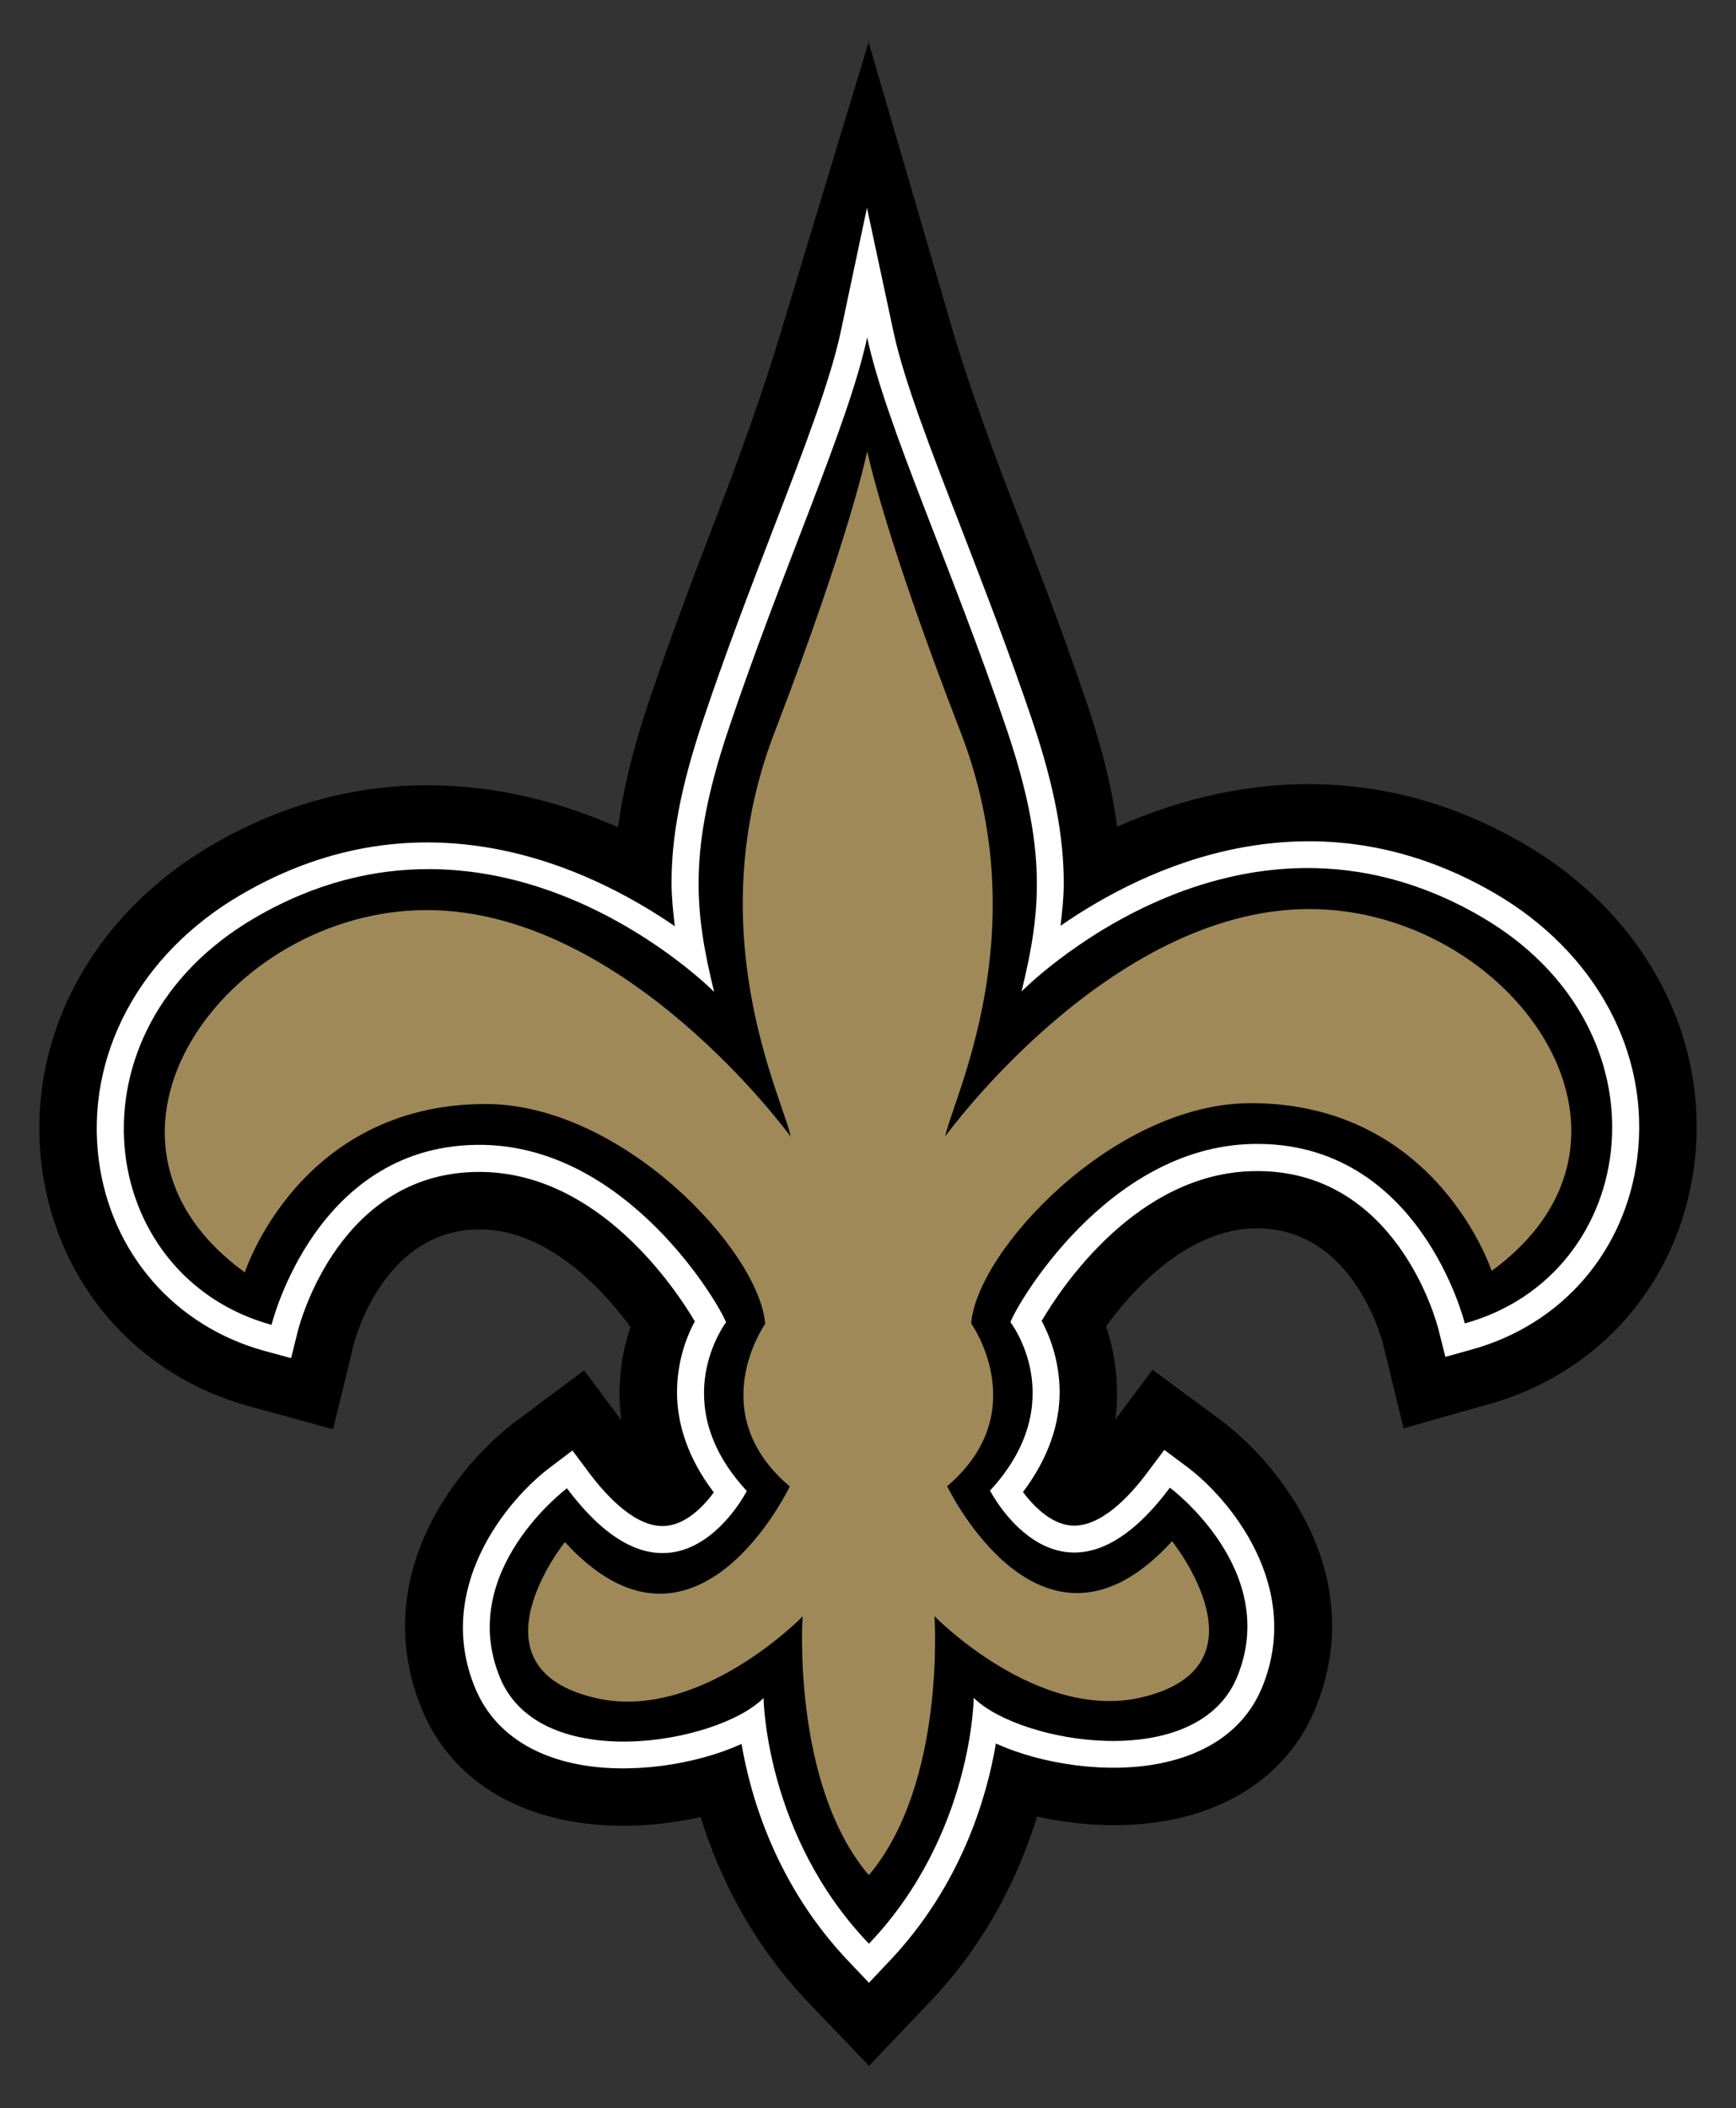 <?xml version="1.0" encoding="iso-8859-1"?>
<!-- Generator: Adobe Illustrator 14.0.0, SVG Export Plug-In . SVG Version: 6.00 Build 43363)  -->
<!DOCTYPE svg PUBLIC "-//W3C//DTD SVG 1.1//EN" "http://www.w3.org/Graphics/SVG/1.1/DTD/svg11.dtd">
<svg version="1.1" id="Layer_1" xmlns="http://www.w3.org/2000/svg" xmlns:xlink="http://www.w3.org/1999/xlink" x="0px" y="0px"
	 width="206px" height="250px" viewBox="0 0 206 250" style="enable-background:new 0 0 206 250;" xml:space="preserve">
<rect x="0" y="0" width="206" height="250" fill="#333333" stroke="none"/>
<g>
	<g>
		<path d="M180.8,100.054c-17.668-10.268-35.042-7.878-48.226-2.009c-0.588-4.337-1.715-9.091-3.602-14.654
			c-2.794-8.282-5.857-16.197-8.553-23.181c-3.553-9.177-6.255-17.031-7.737-22.287L103.071,5l-9.974,32.947
			c-1.531,5.231-4.153,13.134-7.688,22.324c-2.683,6.972-5.722,14.899-8.497,23.182c-1.869,5.575-2.996,10.329-3.572,14.666
			c-13.19-5.844-30.576-8.172-48.219,2.12c-14.403,8.442-22.128,23.083-20.149,38.24c1.82,13.771,11.242,24.627,24.603,28.303
			l9.949,2.721l2.438-10.022c0.349-1.348,3.939-13.895,15.242-13.674c7.829,0.146,14.354,7.082,17.601,11.566
			c-1.054,3.161-1.618,6.959-1.079,11.052l-4.417-5.906l-8.013,5.979c-7.205,5.366-17.68,18.624-11.205,34.282
			c2.824,6.837,8.883,11.492,17.074,13.11c5.005,1.004,10.703,0.784,15.971-0.393c2.07,6.665,5.863,14.728,12.736,21.932
			l7.253,7.572l7.235-7.597c6.873-7.204,10.622-15.267,12.705-21.956c5.269,1.151,10.954,1.372,15.965,0.367
			c8.173-1.642,14.226-6.322,17.043-13.159c6.433-15.683-4.08-28.915-11.284-34.282l-8.025-5.93l-4.411,5.905
			c0.527-4.092-0.049-7.891-1.103-11.052c3.235-4.509,9.729-11.443,17.57-11.615c11.321-0.245,14.923,12.277,15.303,13.723
			l2.438,10.022c0-0.073,9.925-2.842,9.925-2.842c13.38-3.676,22.765-14.557,24.554-28.353
			C202.977,123.088,195.233,108.447,180.8,100.054"/>
	</g>
	<path style="fill:#FFFFFF;" d="M99.763,39.355c-1.219,5.734-4.356,13.907-7.995,23.354c-2.659,6.922-5.685,14.764-8.405,22.899
		c-2.61,7.817-3.676,13.649-3.676,19.077c0,1.74,0.19,3.431,0.386,5.158c-10.059-6.91-29.883-16.369-51.515-3.712
		c-12.007,7.008-18.452,19.064-16.834,31.464c1.452,11.002,8.981,19.677,19.659,22.617l3.161,0.858l0.791-3.186
		c0.202-0.784,4.956-19.236,22.005-18.894c13.716,0.294,22.685,13.625,25.111,17.717c-1.158,2.132-2.114,5.072-2.114,8.43
		c0,3.627,1.231,7.744,4.368,11.86c-1.244,1.691-3.296,3.773-5.698,3.97c-3.412,0.294-6.861-3.308-9.159-6.371l-1.917-2.573
		l-2.561,1.937c-5.244,3.896-13.876,14.408-8.993,26.22c1.954,4.729,6.145,7.866,12.118,9.042c6.175,1.226,13.968,0.123,19.5-2.401
		c1.066,6.249,4.099,16.811,12.81,25.901l2.31,2.427l2.316-2.451c8.687-9.091,11.694-19.677,12.748-25.926
		c5.551,2.524,13.343,3.603,19.519,2.353c5.967-1.201,10.145-4.313,12.081-9.042c4.852-11.836-3.799-22.349-9.055-26.221
		l-2.562-1.911l-1.911,2.549c-2.278,3.087-5.734,6.689-9.152,6.42c-2.39-0.196-4.447-2.279-5.71-3.97
		c3.112-4.117,4.35-8.209,4.35-11.812c0-3.382-0.979-6.347-2.132-8.479c2.414-4.117,11.346-17.472,25.068-17.766
		c17.043-0.393,21.847,18.035,22.03,18.819l0.809,3.21l3.161-0.882c10.684-2.965,18.183-11.64,19.604-22.68
		c1.593-12.387-4.876-24.419-16.908-31.427c-21.675-12.595-41.486-3.087-51.521,3.86c0.184-1.654,0.38-3.321,0.38-5.011
		c0-5.489-1.078-11.419-3.7-19.224c-2.744-8.124-5.783-15.953-8.448-22.863c-3.669-9.446-6.83-17.606-8.056-23.341l-3.149-14.703
		L99.763,39.355"/>
	<path d="M103.138,230.493c12.271-12.89,12.406-29.137,12.406-29.137c5.439,5.416,26.538,9.043,31.268-2.499
		c5.183-12.669-7.988-22.422-7.988-22.422c-12.779,17.104-21.344,0.343-21.344,0.343c9.729-10.513,2.426-19.971,2.426-19.971
		c0.638-1.912,11.42-20.756,28.695-21.136c19.898-0.441,25.216,21.282,25.216,21.282c20.878-5.783,24.921-34.882,1.936-48.238
		c-29.136-16.957-54.535,8.871-54.535,8.871c2.364-9.667,3.026-16.896-1.728-30.999c-6.47-19.139-14.385-36.23-16.59-46.572
		c-2.2,10.341-10.078,27.47-16.498,46.608c-4.729,14.127-4.031,21.344-1.66,31.011c0,0-25.455-25.767-54.56-8.748
		c-22.937,13.417-18.838,42.503,2.04,48.238c0,0,5.275-21.736,25.185-21.344c17.276,0.355,28.101,19.163,28.744,21.05
		c0,0-7.278,9.508,2.469,19.995c0,0-8.534,16.786-21.344-0.318c0,0-13.159,9.827-7.939,22.471
		c4.766,11.518,25.846,7.842,31.268,2.402c0,0,0.184,16.271,12.479,29.111"/>
	<path style="fill:#9F8958;" d="M155.34,107.81c-23.709,0.024-43.172,26.955-43.172,26.955c0.84-4.398,10.997-24.235,1.819-47.943
		c-9.183-23.708-11.063-33.253-11.063-33.253l-0.037,0.282v-0.27c0,0-1.856,9.545-10.978,33.278
		c-9.122,23.721,1.066,43.532,1.917,47.943c0,0-19.512-26.894-43.232-26.869c-23.714,0.024-43.465,27.017-21.546,42.969
		c0,0,6.414-19.922,28.518-19.972c16.265-0.024,32.548,17.424,33.234,26.073c0,0-7.437,10.513,2.916,19.285
		c0,0-11.18,23.525-26.686,6.592c0,0-11.921,14.899,3.664,18.502c12.369,2.866,24.547-9.68,24.547-9.68s-1.329,19.824,7.83,30.655
		v-0.098l0.055,0.098c9.134-10.855,7.762-30.68,7.762-30.68s12.203,12.521,24.566,9.63c15.585-3.651,3.626-18.525,3.626-18.525
		c-15.45,16.957-26.686-6.519-26.686-6.519c10.316-8.797,2.849-19.31,2.849-19.31c0.668-8.626,16.915-26.122,33.186-26.122
		c22.104,0,28.573,19.898,28.573,19.898C198.885,134.729,179.061,107.773,155.34,107.81"/>
</g>
</svg>
